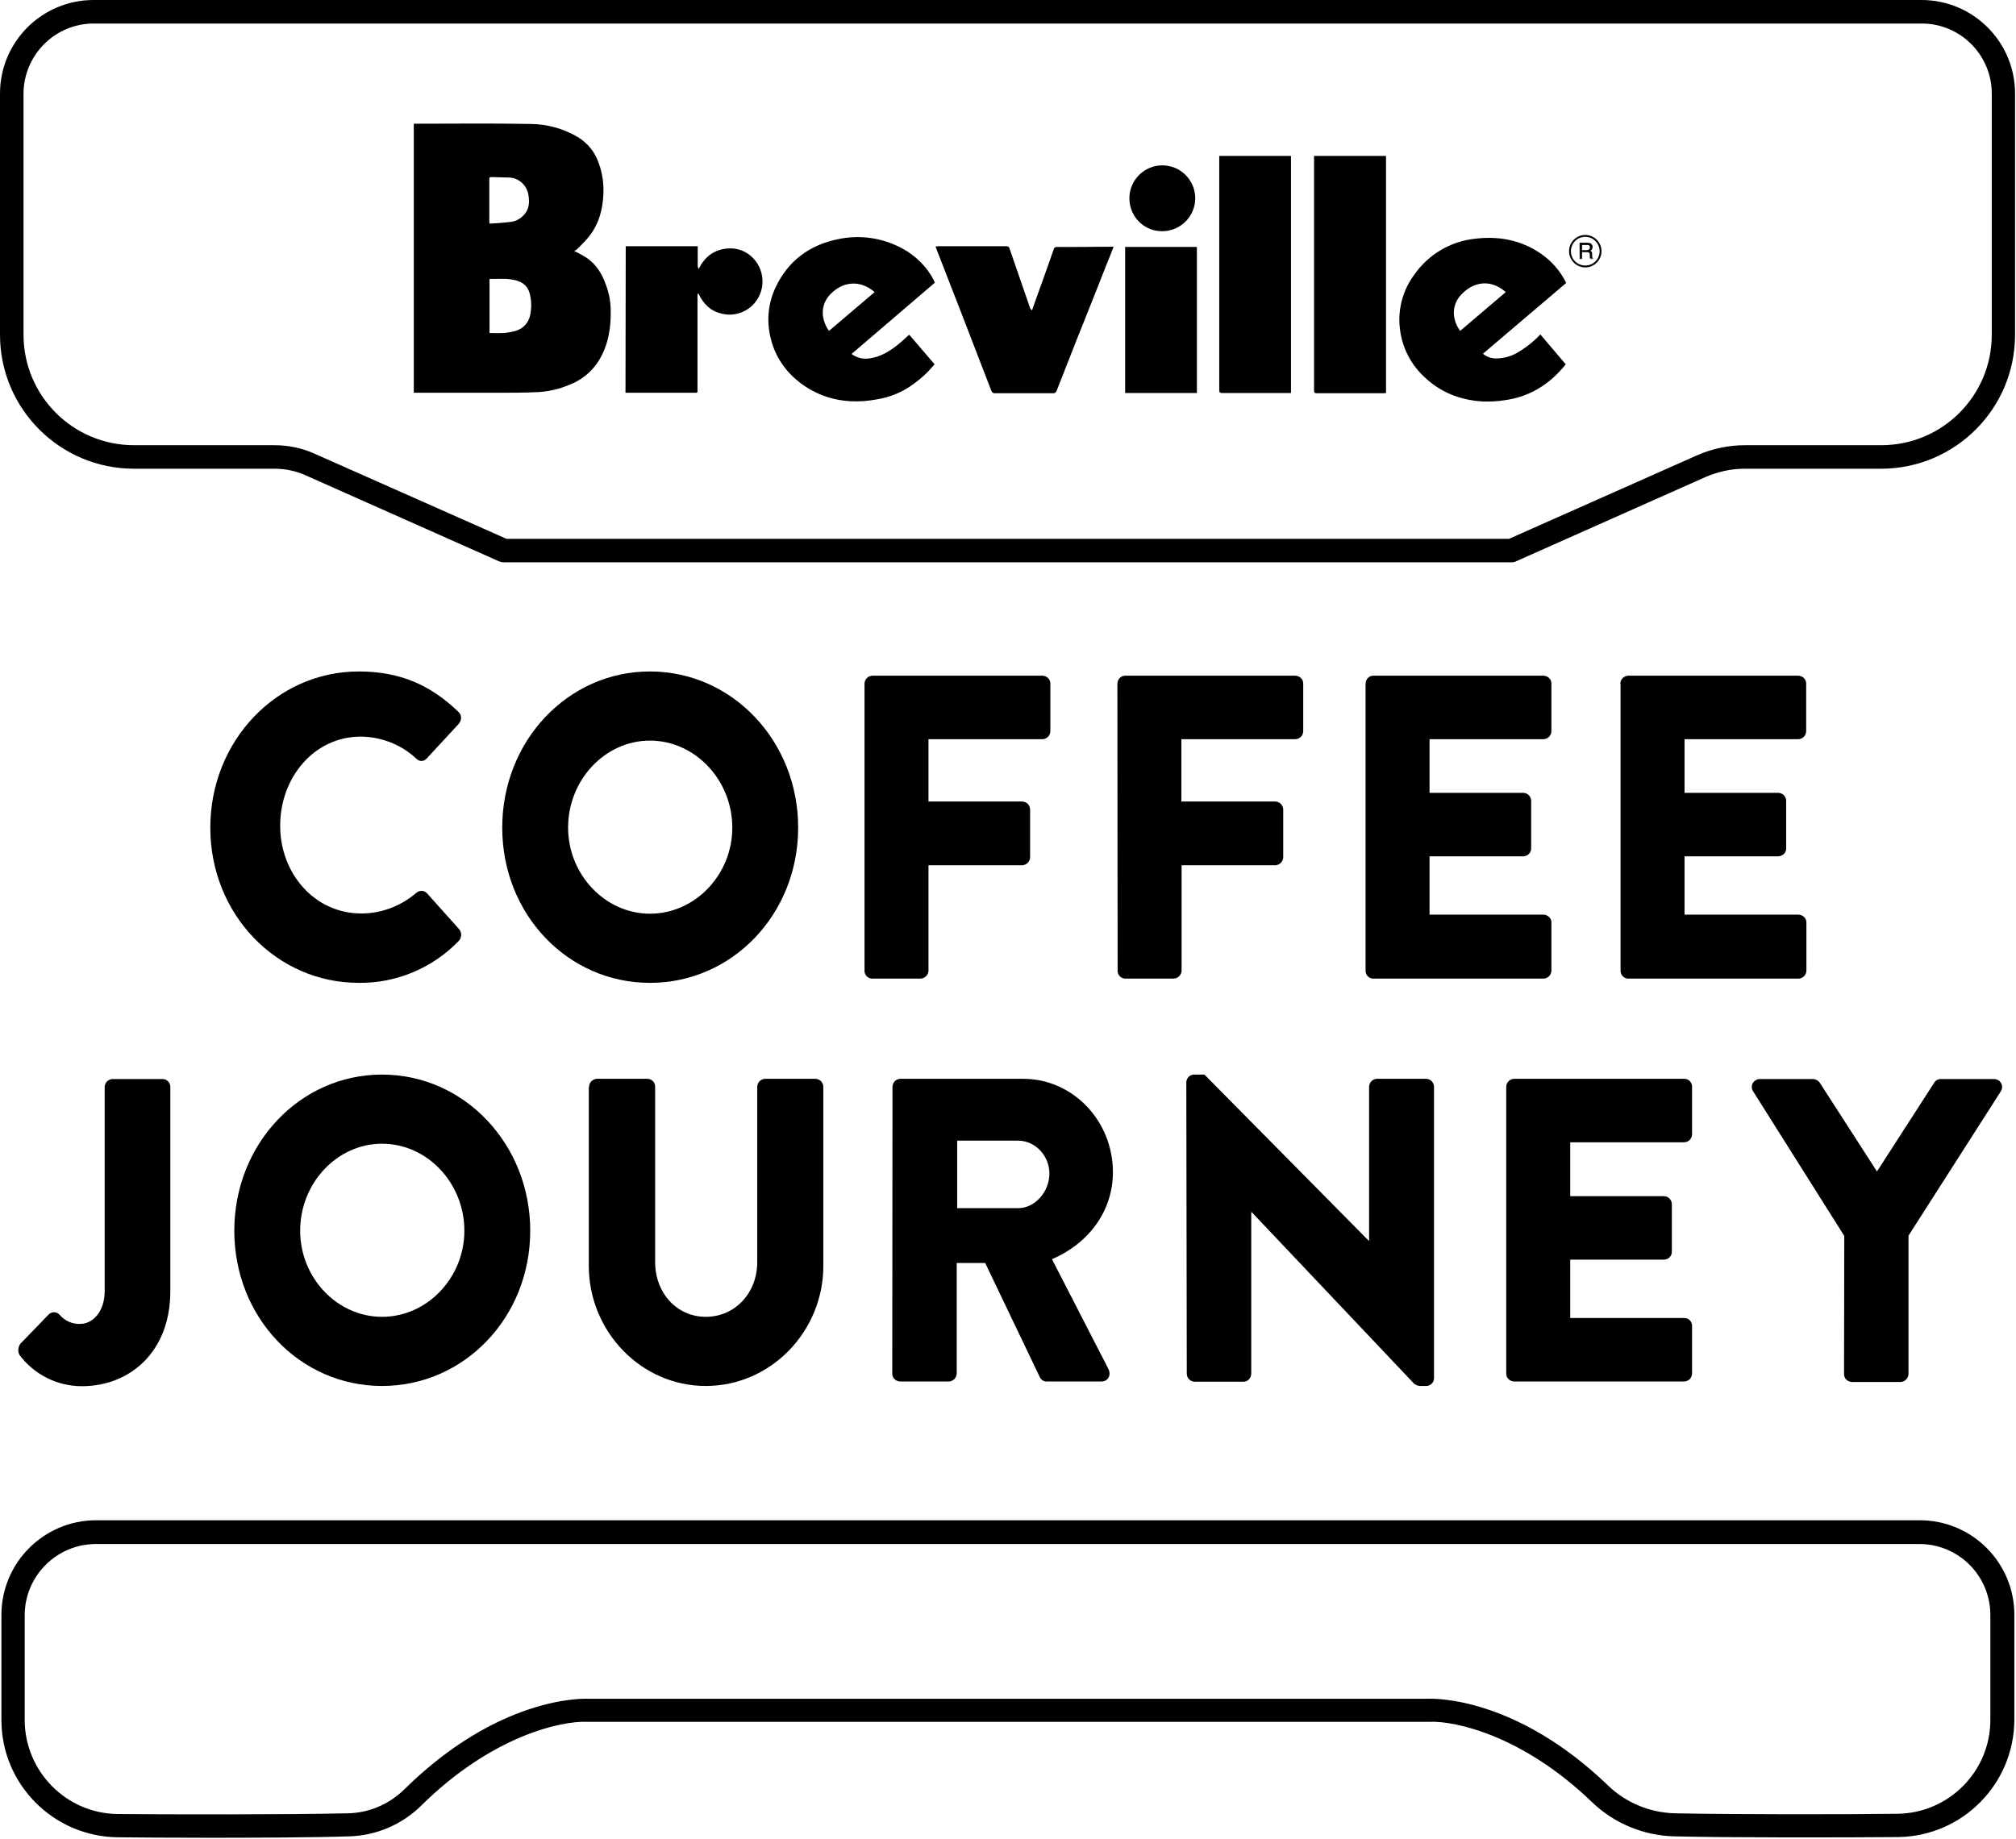 <svg width="857" height="782" viewBox="0 0 857 782" fill="none" xmlns="http://www.w3.org/2000/svg">
<path d="M88.8 781.4C73 781.4 58.6 781.3 49.9 781.2C22.6 780.8 0.6 758.6 0.6 731.3V686.7C0.6 664.5 18.6 646.4 40.9 646.4H816.1C838.3 646.4 856.3 664.4 856.3 686.6V731.2C856.2 758.5 834.3 780.7 807 781.1C784.8 781.3 735.6 781.4 711.8 780.8C698.7 780.5 686.1 775.3 676.6 766.1C647.4 738 618.7 731.6 607.6 732.1H249.7C238.3 731.6 208.8 738.3 179.1 767.7C170.9 775.8 159.9 780.5 148.4 780.8C133.3 781.3 109.9 781.4 88.8 781.4ZM40.8 656.5C24.1 656.5 10.5 670.1 10.5 686.8V731.4C10.6 753.2 28.1 771 49.9 771.3C70.2 771.5 121.7 771.6 148 771C157 770.8 165.5 767.1 171.9 760.8C211.6 721.7 246.9 722.2 249.9 722.3H607.2C610.2 722.2 644.6 721.7 683.5 759.1C691.1 766.5 701.3 770.7 711.9 771C735.6 771.5 784.6 771.5 806.7 771.2C828.5 770.9 846.1 753.1 846.1 731.3V686.7C846.1 670 832.6 656.5 815.9 656.5H40.8Z" fill="black"/>
<path d="M642.5 239.1H214.2C213.5 239.1 212.8 238.9 212.2 238.7L129.7 202C125.6 200.2 121.2 199.3 116.8 199.3H57C25.5 199.3 0 173.8 0 142.3V39.8C0 17.8 17.8 0 39.8 0H816.8C838.8 0 856.6 17.8 856.6 39.8V142.3C856.6 173.8 831.1 199.3 799.6 199.3H741.6C736 199.3 730.5 200.5 725.3 202.7L644.4 238.7C643.8 239 643.2 239.1 642.5 239.1ZM215.3 229.1H641.5L721.4 193.6C727.8 190.8 734.7 189.3 741.7 189.3H799.7C825.7 189.3 846.7 168.3 846.7 142.3V39.8C846.7 23.4 833.4 10 816.9 10H39.9C23.4 10 10.1 23.3 10 39.8V142.3C10 168.3 31 189.3 57 189.3H116.7C122.6 189.3 128.4 190.5 133.7 192.9L215.3 229.1Z" fill="black"/>
<path d="M244.1 106.7C246 107.6 247.8 108.6 249.5 109.7C253.5 112.5 255.9 116.4 257.5 120.9C258.8 124.3 259.5 127.8 259.6 131.4C259.8 139.1 258.7 146.4 254.7 153.1C251.7 158 247.2 161.7 241.8 163.7C237.8 165.4 233.5 166.4 229.1 166.7C223.1 167 217.1 167 211 167C199.6 167 188.2 167 176.9 167H175.9V52.6H177C193.1 52.6 209.2 52.4 225.2 52.7C232.3 52.7 239.4 54.6 245.5 58.2C249.7 60.7 252.9 64.6 254.5 69.3C256.1 73.6 256.7 78.1 256.5 82.6C256.2 89.1 254.6 95.2 250.5 100.4C249 102.4 247.1 104.1 245.4 105.9C245 106.2 244.6 106.5 244.1 106.7ZM208.1 141.6C210 141.6 211.9 141.7 213.8 141.6C215.6 141.5 217.4 141.2 219.1 140.7C222.2 139.9 224.6 137.4 225.3 134.3C226 131.2 226 128 225.2 124.9C224.4 121.7 222.3 120 219.3 119.2C218.1 118.9 216.8 118.7 215.6 118.6C213.1 118.5 210.6 118.6 208.1 118.6V141.6ZM208.1 95.1C211.3 94.9 214.4 94.7 217.5 94.3C219.3 94 221 93.1 222.3 91.8C225 89.3 225.2 86.1 224.6 82.7C223.9 78.8 220.7 75.8 216.8 75.5C214.3 75.4 211.8 75.4 209.4 75.3C208 75.3 208 75.3 208 76.6V93.6C208 94 208 94.4 208.1 95.1Z" fill="black"/>
<path d="M630.4 150.4C631.9 151.7 633.9 152.4 635.9 152.4C639.2 152.4 642.5 151.5 645.3 149.8C648.8 147.7 652 145.2 654.8 142.2L665.6 154.9C658.8 163.4 650.2 168.8 639.4 170.2C636.3 170.7 633.2 170.8 630.2 170.7C620.5 170.1 611.9 166.7 604.9 159.7C599.4 154.4 596 147.4 595.1 139.8C594.1 131.6 596.3 123.4 601.2 116.8C607.2 108.2 616.6 102.6 627.1 101.5C637 100.3 646.4 102 654.8 107.7C659.5 110.9 663.3 115.2 665.8 120.3L630.4 150.4ZM620.7 140.7L640.1 124.2C635.1 119.7 628 118.6 621.6 124.8C616.8 129.5 617.2 135.8 620.7 140.7Z" fill="black"/>
<path d="M397.4 120.2L362 150.5C364.1 152.1 366.8 152.8 369.5 152.4C374.3 151.8 378.3 149.3 382 146.3C383.5 145.1 384.9 143.7 386.5 142.3L397.3 154.9C396 156.3 394.8 157.8 393.4 159.1C391.8 160.6 390.1 162 388.3 163.3C383.7 166.7 378.4 168.9 372.8 169.8C369.1 170.5 365.4 170.8 361.7 170.6C353.2 170.2 345.2 167.1 338.7 161.6C333.2 157 329.2 150.7 327.6 143.7C325.8 136.6 326.5 129.1 329.6 122.4C334.9 111 344 104.2 356.2 101.7C365.5 99.7 375.1 101.1 383.5 105.6C389.2 108.7 393.9 113.3 396.9 119C397.1 119.5 397.2 119.8 397.4 120.2ZM352.4 140.7L371.8 124.2C365.9 119.1 358.7 119.4 353.2 124.9C348.4 129.6 349.1 136.1 352.4 140.7Z" fill="black"/>
<path d="M558.6 66.3H589.2V167.1C588.9 167.1 588.5 167.2 588.1 167.2C578.7 167.2 569.2 167.2 559.8 167.2C558.9 167.2 558.6 167 558.6 166C558.6 133.2 558.6 100.4 558.6 67.6V66.3Z" fill="black"/>
<path d="M518.3 66.3H548.8V167.1H547.6C538.3 167.1 528.9 167.1 519.6 167.1C518.5 167.1 518.3 166.8 518.3 165.8C518.3 133.4 518.3 101.1 518.3 68.7V66.3Z" fill="black"/>
<path d="M438.7 132C439.9 128.5 441.1 125.2 442.3 121.9C444.2 116.6 446.1 111.3 447.9 106.1C448 105.4 448.7 104.9 449.4 105C452.9 105.1 468.3 104.9 472.5 104.9H473.4C472.5 107.3 471.6 109.5 470.7 111.7C466.4 122.7 462 133.7 457.6 144.7C454.8 151.8 452 159 449.2 166.1C449 166.8 448.4 167.3 447.6 167.2C439.4 167.2 431.2 167.2 423 167.2C422.3 167.3 421.6 166.8 421.4 166.1C417.4 155.7 413.4 145.4 409.4 135L397.9 105.4C397.8 105.2 397.8 105.1 397.7 104.8C398.1 104.8 398.4 104.7 398.7 104.7C410.6 104.7 418.1 104.7 427.7 104.7C428.4 104.6 429.1 105 429.2 105.8C432.1 114.3 435.1 122.8 438 131.3C438.3 131.5 438.5 131.7 438.7 132Z" fill="black"/>
<path d="M266 104.7H296.6V106.6C296.6 108.7 296.6 110.8 296.6 112.9C296.6 113.4 296.8 113.9 297 114.4C299.7 108.8 304.1 105.8 310.2 105.6C314 105.5 317.7 107.1 320.3 109.9C325.6 115.6 325.4 124.5 319.8 129.9C316.4 133.1 311.6 134.5 307 133.4C302.2 132.4 299 129.3 296.9 124.8L296.6 124.9C296.5 125.3 296.5 125.7 296.5 126.1C296.5 139.2 296.5 152.3 296.5 165.4C296.5 167.2 296.7 167 294.9 167H265.9L266 104.7Z" fill="black"/>
<path d="M478.3 105H508.8V167.1H478.3V105Z" fill="black"/>
<path d="M480.1 84.3C480.1 76.6 486.4 70.3 494.1 70.3C501.8 70.3 508.1 76.6 508.1 84.3C508.1 92 501.8 98.3 494.1 98.3C486.4 98.4 480.2 92.2 480.1 84.5C480.1 84.4 480.1 84.4 480.1 84.3Z" fill="black"/>
<path d="M673.9 113.7C670.1 113.7 667 110.6 667 106.8C667 103 670.1 99.9 673.9 99.9C677.7 99.9 680.8 103 680.8 106.8C680.8 110.6 677.7 113.7 673.9 113.7ZM673.9 100.7C670.5 100.7 667.8 103.4 667.8 106.8C667.8 110.2 670.5 112.9 673.9 112.9C677.3 112.9 680 110.2 680 106.8C680 103.4 677.2 100.7 673.9 100.7Z" fill="black"/>
<path d="M671.5 103.2H674.6C675 103.2 675.5 103.3 675.9 103.4C676.5 103.7 676.9 104.3 676.8 105C676.8 105.4 676.7 105.7 676.6 106C676.4 106.3 676.2 106.5 675.9 106.6C676.1 106.7 676.3 106.8 676.5 107C676.7 107.3 676.7 107.6 676.7 107.9V108.8C676.7 109 676.7 109.2 676.8 109.4C676.8 109.6 676.9 109.7 677.1 109.8V109.9H676C676 109.8 675.9 109.8 675.9 109.7C675.9 109.5 675.9 109.3 675.9 109.2L675.8 108.1C675.8 107.7 675.6 107.4 675.3 107.2C675 107.1 674.8 107.1 674.5 107.1H672.5V110H671.6L671.5 103.2ZM674.5 106.4C674.9 106.4 675.2 106.3 675.5 106.1C675.8 105.9 675.9 105.5 675.9 105.2C676 104.8 675.7 104.4 675.4 104.2C675.2 104.1 674.9 104.1 674.7 104.1H672.5V106.4H674.5Z" fill="black"/>
<path d="M677.2 110.1H676C676 110 675.9 109.9 675.9 109.9C675.9 109.7 675.9 109.5 675.9 109.3L675.8 108.2C675.8 107.9 675.7 107.5 675.3 107.3C675.1 107.2 674.8 107.2 674.5 107.2H672.5V110.1H671.5V103.2H674.7C675.1 103.2 675.6 103.3 676 103.4C676.7 103.7 677.1 104.4 677 105.1C677 105.5 676.9 105.8 676.7 106.1C676.5 106.3 676.3 106.5 676.1 106.7C676.3 106.8 676.5 106.9 676.6 107.1C676.8 107.4 676.8 107.7 676.8 108V108.9C676.8 109.1 676.8 109.3 676.9 109.5C676.9 109.7 677 109.8 677.2 109.9V110.1ZM676 110H677V109.9C676.8 109.8 676.7 109.6 676.7 109.5C676.7 109.3 676.6 109.1 676.6 108.9V108C676.6 107.7 676.5 107.4 676.4 107.2C676.3 107 676.1 106.9 675.8 106.8L675.7 106.7L675.8 106.6C676.1 106.5 676.3 106.3 676.5 106C676.7 105.7 676.8 105.3 676.7 105C676.8 104.3 676.4 103.7 675.8 103.4C675.4 103.2 675 103.2 674.6 103.2H671.6V109.9H672.4V107H674.5C674.8 107 675.1 107 675.3 107.1C675.6 107.3 675.8 107.7 675.8 108V109.1C675.8 109.4 675.8 109.5 675.8 109.6C676 109.9 676 110 676 110ZM674.6 106.4H672.5V103.9H674.8C675.1 103.9 675.3 103.9 675.6 104C676 104.2 676.2 104.6 676.1 105.1C676.2 105.5 676 105.9 675.7 106.1C675.3 106.4 674.9 106.5 674.6 106.4ZM672.6 106.3H674.6C675 106.3 675.3 106.2 675.6 106.1C675.9 105.9 676 105.5 675.9 105.2C676 104.8 675.8 104.4 675.4 104.2C675.2 104.1 674.9 104.1 674.7 104.1H672.6V106.3Z" fill="black"/>
<path d="M152.5 285.5C170 285.5 182.9 291.2 194.8 302.6C196.3 303.9 196.4 306.1 195.1 307.6C195.1 307.7 195 307.7 195 307.8L181.3 322.6C180.2 323.8 178.3 323.9 177.1 322.7L177 322.6C170.6 316.6 162.2 313.3 153.4 313.2C133.6 313.2 119.1 330.5 119.1 351.1C119.1 371.5 133.8 388.4 153.6 388.4C162.2 388.4 170.5 385.2 177 379.6C178.3 378.5 180.3 378.5 181.5 379.8L195.2 395.1C196.4 396.6 196.3 398.7 195 400.1C183.9 411.6 168.5 418.1 152.5 417.9C117.5 417.9 89.4 388.7 89.4 351.9C89.4 315.1 117.5 285.5 152.5 285.5Z" fill="black"/>
<path d="M276.3 285.5C311.3 285.5 339.3 315.1 339.3 351.9C339.3 388.7 311.3 417.9 276.3 417.9C241.3 417.9 213.5 388.7 213.5 351.9C213.5 315.1 241.3 285.5 276.3 285.5ZM276.3 388.5C295.5 388.5 311.3 371.9 311.3 351.9C311.3 331.7 295.5 314.9 276.3 314.9C257.2 314.9 241.5 331.6 241.5 351.9C241.5 371.9 257.3 388.5 276.3 388.5Z" fill="black"/>
<path d="M367.5 290.8C367.5 288.9 368.9 287.4 370.8 287.3H443.2C445.1 287.4 446.6 288.9 446.5 290.8V310.8C446.5 312.7 445.1 314.2 443.2 314.3H394.7V340.8H434.6C436.5 340.9 437.9 342.4 437.9 344.3V364.4C437.9 366.3 436.4 367.8 434.6 367.9H394.7V412.6C394.7 414.5 393.2 416 391.4 416.1H370.8C368.9 416.1 367.4 414.5 367.5 412.6V290.8Z" fill="black"/>
<path d="M475 290.8C475 288.9 476.4 287.3 478.3 287.3H550.7C552.6 287.4 554.1 288.9 554 290.8V310.8C554 312.7 552.6 314.2 550.7 314.3H502.2V340.8H542.2C544.1 340.9 545.5 342.4 545.5 344.3V364.4C545.5 366.3 544 367.8 542.2 367.9H502.3V412.6C502.3 414.5 500.8 416 499 416.1H478.4C476.5 416.1 475 414.5 475.1 412.6L475 290.8Z" fill="black"/>
<path d="M580.5 290.8C580.5 288.9 581.9 287.3 583.8 287.3H656.2C658.1 287.4 659.6 288.9 659.5 290.8V310.8C659.5 312.7 658.1 314.2 656.2 314.3H607.7V337.1H647.6C649.5 337.2 650.9 338.7 650.9 340.6V360.6C651 362.5 649.5 364 647.6 364.1H607.7V388.9H656.2C658.1 389 659.6 390.5 659.5 392.4V412.6C659.5 414.5 658.1 416 656.2 416.1H583.8C581.9 416.1 580.4 414.5 580.5 412.6V290.8Z" fill="black"/>
<path d="M688.8 290.8C688.8 288.9 690.2 287.4 692.1 287.3H764.5C766.4 287.4 767.9 288.9 767.8 290.8V310.8C767.8 312.7 766.4 314.2 764.5 314.3H716.1V337.1H756C757.9 337.2 759.3 338.7 759.3 340.6V360.6C759.4 362.5 757.9 364 756 364.1H716.1V388.9H764.6C766.5 389 768 390.5 767.9 392.4V412.6C767.9 414.5 766.5 416 764.6 416.1H692.2C690.3 416.1 688.8 414.5 688.9 412.6V290.8H688.8Z" fill="black"/>
<path d="M162.4 456.9C197.4 456.9 225.4 486.5 225.4 523.3C225.4 560.1 197.4 589.3 162.4 589.3C127.4 589.3 99.6 560.1 99.6 523.3C99.6 486.5 127.4 456.9 162.4 456.9ZM162.4 559.9C181.6 559.9 197.4 543.3 197.4 523.3C197.4 503.1 181.7 486.3 162.4 486.3C143.3 486.3 127.6 503 127.6 523.3C127.6 543.3 143.3 559.9 162.4 559.9Z" fill="black"/>
<path d="M8.7 571.3L20.6 559C21.8 557.7 23.8 557.6 25.1 558.8C25.2 558.9 25.2 558.9 25.3 559C27.5 561.6 30.8 563.1 34.2 562.9C39.1 562.9 44.5 558.1 44.5 548.9V462.3C44.5 460.4 45.9 458.9 47.8 458.8H69.1C71 458.8 72.5 460.4 72.4 462.3V549.1C72.4 574.7 55.3 589.4 34.8 589.4C24.3 589.4 14.4 584.4 8.2 576C7.5 574.4 7.7 572.6 8.7 571.3Z" fill="black"/>
<path d="M250.4 462.2C250.4 460.3 251.9 458.8 253.7 458.7H275.2C277.1 458.7 278.6 460.3 278.5 462.2V536.7C278.5 549.6 287.6 559.9 300 559.9C312.6 559.9 321.9 549.6 321.9 536.7V462.2C321.9 460.3 323.3 458.8 325.2 458.7H346.7C348.6 458.8 350 460.3 350 462.2V538.2C350 566.2 327.6 589.3 300 589.3C272.5 589.3 250.3 566.1 250.3 538.2V462.2H250.4Z" fill="black"/>
<path d="M379.4 462.2C379.4 460.3 380.8 458.8 382.7 458.7H435C456 458.7 473.1 476.5 473.1 498.4C473.1 515.3 462.4 528.9 447.2 535.4L471.2 582.1C472.4 584.5 471.2 587.4 468.2 587.4H444.9C443.7 587.4 442.7 586.8 442.1 585.7L418.8 537H406.7V583.9C406.7 585.8 405.2 587.3 403.4 587.4H382.6C380.7 587.3 379.2 585.8 379.3 583.9L379.4 462.2ZM432.8 513.7C440 513.7 446.1 506.7 446.1 499C446.1 491.3 440 485 432.8 485H406.9V513.7H432.8Z" fill="black"/>
<path d="M504.3 460.2C504.3 458.4 505.8 456.9 507.6 456.9H512L581.8 527.5H582V462.2C582 460.3 583.4 458.8 585.3 458.7H606.3C608.2 458.8 609.6 460.3 609.6 462.2V586C609.6 587.8 608.1 589.3 606.3 589.3H603.5C602.7 589.2 601.9 588.9 601.2 588.4L532.1 515.4H531.9V584C531.9 585.9 530.5 587.5 528.6 587.5H507.8C505.9 587.4 504.5 585.9 504.5 584L504.3 460.2Z" fill="black"/>
<path d="M640.3 462.2C640.3 460.3 641.7 458.8 643.6 458.7H716C717.9 458.7 719.4 460.3 719.3 462.2V482.2C719.3 484.1 717.9 485.6 716 485.7H667.5V508.6H707.4C709.3 508.7 710.7 510.2 710.7 512.1V532.1C710.8 534 709.3 535.5 707.4 535.6H667.5V560.4H716C717.9 560.4 719.4 562 719.3 563.9V583.9C719.3 585.8 717.9 587.3 716 587.4H643.6C641.7 587.3 640.2 585.8 640.3 583.9V462.2Z" fill="black"/>
<path d="M784 525.5L745.3 464.1C744.2 462.5 744.6 460.4 746.2 459.4C746.8 459 747.4 458.8 748.1 458.8H770.8C771.9 458.9 773 459.5 773.6 460.4L797.9 498.1L822.2 460.4C822.8 459.4 823.8 458.8 825 458.8H847.7C849.6 458.8 851.1 460.3 851.1 462.2C851.1 462.9 850.9 463.5 850.5 464.1L811.3 525.4V584.1C811.3 586 809.8 587.5 808 587.6H787.2C785.3 587.5 783.8 586 783.9 584.1L784 525.5Z" fill="black"/>
</svg>
